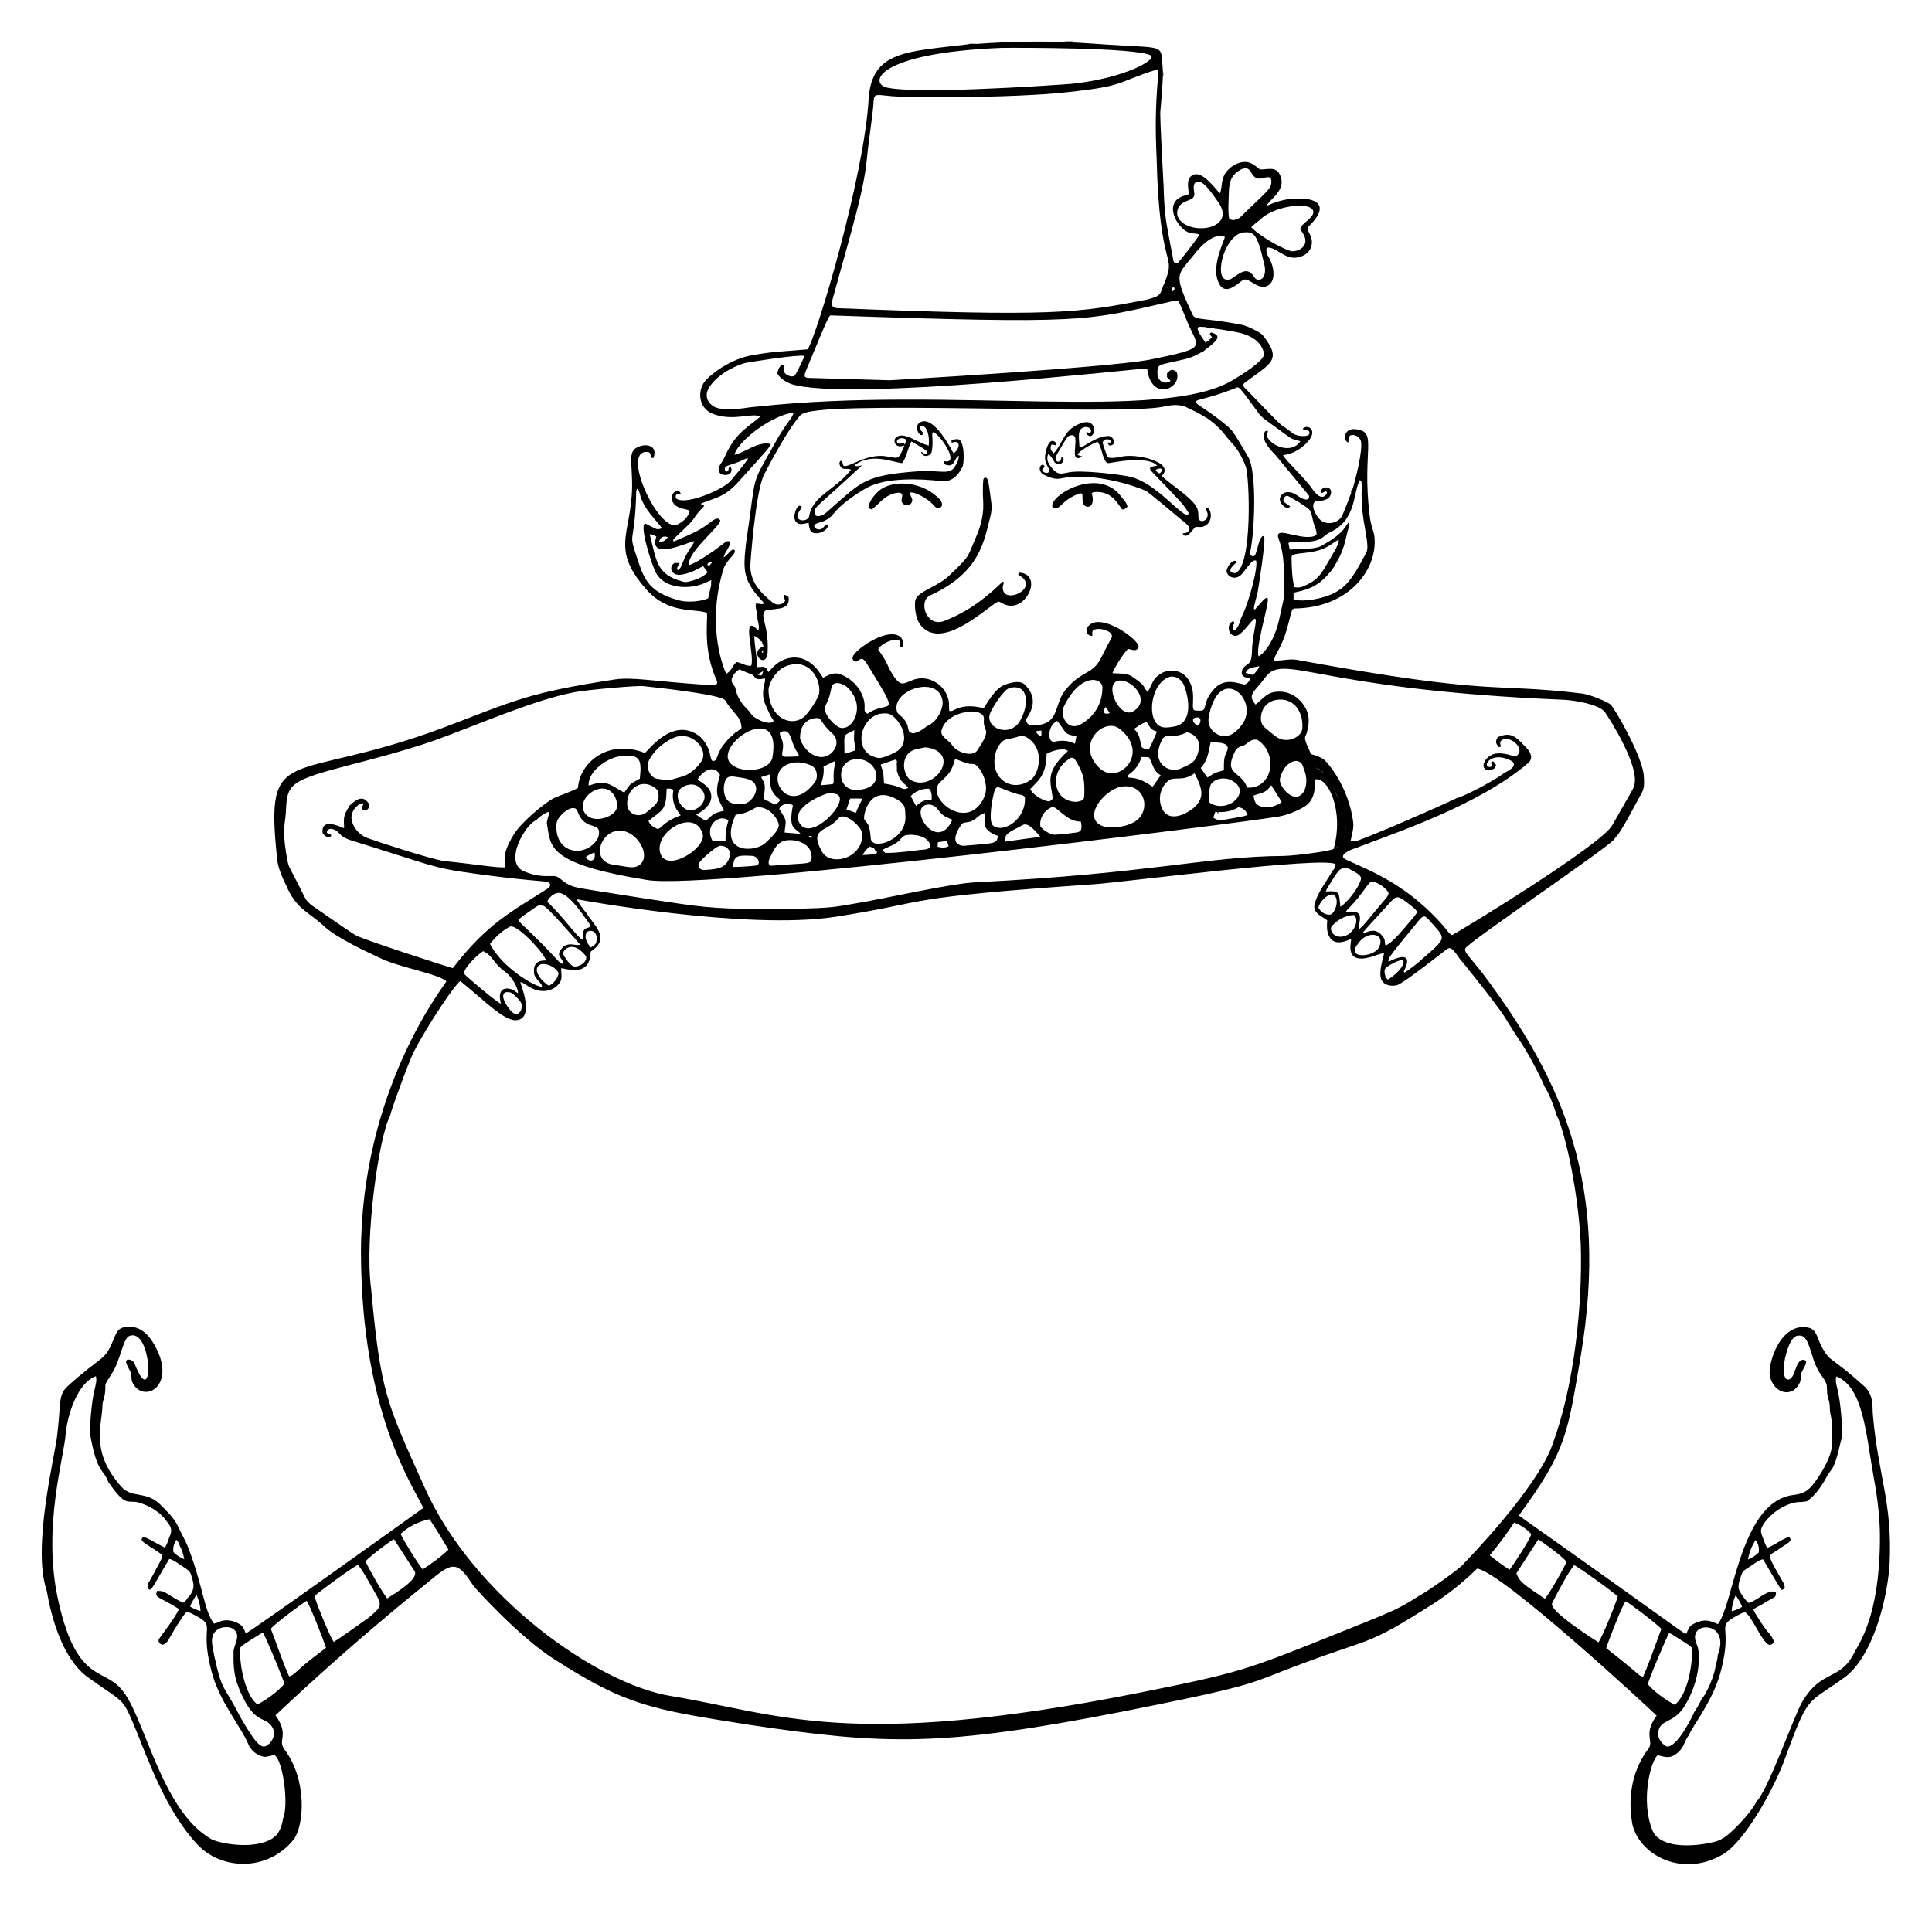 <?xml version="1.0" encoding="utf-8"?>

<!DOCTYPE svg PUBLIC "-//W3C//DTD SVG 1.1//EN" "http://www.w3.org/Graphics/SVG/1.1/DTD/svg11.dtd">
<svg version="1.1" id="Layer_1" xmlns="http://www.w3.org/2000/svg" xmlns:xlink="http://www.w3.org/1999/xlink" x="0px" y="0px"
	 viewBox="0 0 1695.487 1672.979" enable-background="new 0 0 1695.487 1672.979" xml:space="preserve">
<g>
	<path enable-background="new    " d="M1643.624,1242.109c-0.699-7.241,1.222-17.339-7.935-25.574
		c-29.146-26.129-29.134-20.77-35.662-32.027c-5.347-8.869-5.342-17.077-12.261-18.899c-25.169-6.222-36.707,31.708-34.569,42.158
		c3.252,15.6,20.001,20.142,26.54,5.397c0.975-2.888,0.109-6.14,1.501-8.924c1.784-3.391,5.602-9.478,2.694-10.268
		c-5.827-2.107-7.369,6.615-10.287,13.123c-3.121,6.323-10.195,6.788-7.679-11.608c1.171-7.693,5.073-21.41,10.96-22.895
		c8.282-1.789,9.793,6.056,14.383,20.13c3.586,12.233,9.366,16.045,11.39,21.716c0.862,2.429,0.545,5.051,0.734,7.589
		c0.114,2.874,1.046,5.619,1.79,8.384c0.933,3.385,0.289,6.969,1.099,10.387c2.116,9.047,1.396,18.392,1.307,27.595
		c0.011,10.355-10.709,27.835-17.412,35.738c-6.998,8.589-14.957,7.424-20.546,8.919c-42.862,10.417-48.707,95.934-61.999,112.574
		c-4.812-1.528-10.62-6.454-22.696,0.535c-2.708,1.794-3.854,5.018-5.013,7.901c-3.553-0.576,2.923,2.338-147.096-103.74
		c42.453-57.713,42.629-71.839,54.533-140.927c24.399-148.008-14.131-239.286-87.303-336.325
		c-12.976-16.1-15.444-17.705-14.042-20.693c2.376-5.244,124.156-87.692,130.119-95.204c5.512-6.67,6.186-7.005,23.283-38.759
		c2.845-5.235,3.87-6.575,3.091-17.536c-1.099-16.649-25.44-59.209-29.167-62.458c-2.057-1.864-16.647-8.505-25.19-9.677
		c-81.332-9.697-74.815,2.674-249.87-29.484c-6.765-1.321-13.497,1.061-20.286,0.601c0.549-4.209,3.248-7.603,4.99-11.348
		c8.004-15.661,9.057-31.274,11.588-34.021c0.576,0.461,0.981,0.346,1.213-0.349c47.427-0.453,71.239-32.993,70.568-59.206
		c0.075-8.963-2.938-9.749-4.531-23.15c-6.756-57.705,7.724-73.013-12.385-75.037c-10.131-1.204-11.323,9.905-6.24,11.703
		c0.379-2.121-0.365-5.122,1.955-6.334c3.693-1.188,8.105,1.349,9.099,5.089c1.936,7.618-4.953,35.231-7.631,42.922
		c-0.892-0.116-1.575,1.627-0.843,2.204c0.086-0.141,0.145-0.297,0.221-0.444c-3.26,9.125-7.378,18.982-7.957,20.318
		c-3.186,7.281-14.198,9.397-19.822,3.768c-1.514-1.364-9.197-11.229-4.114-15.902c1.494-0.247,10.536,0.031,13.024-4.441
		c4.548-9.331-8.051-9.896-7.887-3.863c0.384,1.794,2.093,0.327,3.044-0.114c0.909-0.776,2.414-0.128,2.121,1.155
		c-0.576,2.142-5.118,7.94-13.085-4.033c-6.114-9.043-23.206-24.45-25.399-29.3c9.497-0.942,17.976-6.609,23.619-14.127
		c5.823-8.763-2.27-12.643-5.771-9.53c-0.724,0.582-0.132,1.723,0.739,1.723c1.363,0.279,3.262-0.44,4.176,0.984
		c3.092,5.553-9.432,5.253-14.274,1.837c-15.467-12.78,1.926,5.843-42.48-40.363c-1.226-1.06-0.984-3.011,0.298-3.91
		c22.621-17.183,33.61-19.552,15.954-41.703c-2.184-2.832-13.217-8.012-17.857-9.151c-35.34-6.959-41.505-3.44-44.032-9.487
		c-16.167-34.921-13.669-33.502-0.383-49.898c3.673-4.4,16.818-22.642,28.978-17.914c-0.333,2.882-10.457,22.442-6.898,36.25
		c4.995,18.416,17.363,5.274,22.62,1.723c4.836-2.949,11.807,7.413,19.732,5.672c10.659-2.731,7.764-18.667,2.343-26.994
		c-1.397-2.073-1.624-4.649-1.174-7.049c6.692-1.934,15.458,9.677,25.385,8.654c11.309-1.203,16.12-9.239,13.748-17.753
		c-0.873-3.119-4.712-7.766-2.448-9.535c15.935-15.074,11.663-23.648-5.118-24.537c-17.583-0.97-27.818,5.147-31.539,6.244
		c2.182-5.599,18.873-14.08,11.163-28.078c-3.533-6.468-10.81-3.565-16.967-3.769c-2.495-1.595-4.559-3.821-7.224-5.155
		c-8.68-4.53-20.407,2.51-24.201,10.235c-3.03,5.856-1.719,12.687-3.953,15.893c-6.174-7.041-16.418-20.77-24.296-15.708
		c-5.187,3.145-3.334,10.674-2.788,16.413c-1.131,0.412-2.253,0.833-3.399,1.16c-20.126,5.394-7.139,28.522,3.318,32.519
		c2.987,1.316,6.453,0.289,9.35,1.96c-3.853,6.241-17.744,23.695-18.837,24.623c-1.615,1.321-3.825-0.232-4.024-2.05
		c-6.78-36.65-7.71-37.14-8.555-65.18c-0.055-1.008-3.464-61.287-2.85-65.852c0.858-9.592,2.395-27.113,2.206-35.175
		c-2.183-24.274,4.378-19.737-46.939-23.126c-17.44-0.917-54.806-5.236-116.314-0.739c-2.504-0.052-5.08-0.483-7.518,0.237
		c0.288,0.026,0.775,0.068,0.473,0.043c-54.334,6.623-85.062,5.514-87.923,47.924c-3.881,68.59-45.879,208.988-53.529,219.883
		c-26.095,2.272-30.614,1.748-51.882,5.799c-19.141,4.404-36.569,18.562-39.881,24.584c-4.926,8.815-3.192,22.667,10.316,26.848
		c17.404,5.775,31.997-1.76,40.108,1.681c-10.825,9.196-20.564,13.702-29.305,30.952c-1.771,3.423-3.101,7.101-5.369,10.245
		c-5.843,8.265,1.632,11.829,7.092,9.473c2.97-1.451,2.449-6.711,0.492-6.367c-1.633,0.521-0.322,2.944-1.752,3.754
		c-1.146,0.838-2.599-0.426-2.504-1.69c-0.416-3.872,5.645-3.207,15.916-8.162c1.411-0.658,2.817-1.643,4.469-1.34
		c-0.852,2.475-14.054,18.221-15.154,19.514c-6.513,7.655-37.851,21.105-47.043,16.167c-1.43-0.615-1.685-2.694-0.791-3.839
		c1.051-0.918,2.59-0.611,3.873-0.852c-0.27-2.608-3.664-3.153-5.402-1.619c-3.262,2.599-3.091,7.916-0.279,10.789
		c4.659,4.827,10.361,3.591,13.668,5.889c-1.425,5.586-6.121,9.653-11.14,12.058c-16.322,7.057-50.995-67.899-24.992-63.66
		c2.13,0.568,1.439,3.262,2.315,4.819c0.573,0.251,1.221,0.26,1.851,0.364c4.276-10.691-5.937-13.612-14.349-9.336
		c-7.172,3.739-4.856,11.901-4.512,24.897c2.699,49.672-21.747,60.99,12.844,99.938c19.179,21.668,42.088,16.372,53.07,20.395
		c0.683,9.393-3.606,31.9,8.408,59.158c3.073,6.061-6.784,4.166-7.939,4.138c-48.966-3.354-65.526-7.081-81.309-4.857
		c-76.563,11.829-85.969,17.838-150.301,42.257c-135.535,50.651-157.277,11.043-145.988,116.087
		c0.681,6.317,3.083,12.833,9.696,26.526c8.454,17.326,18.593,19.765,31.553,31.899c11.313,10.402,36.725,21.993,49.917,28.225
		c15.922,7.658,51.247,13.714,57.288,20.049c-3.269,5.538-75.284,96.746-74.98,239.35c0.625,140.21,46.047,203.734,54.67,222.885
		c-1.002,0.852-153.058,109.713-155.778,110.079c-0.833-2.121-1.652-4.289-3.082-6.088c-2.031-2.792-11.797-7.685-19.846-4.19
		c-1.591,0.705-3.214,1.349-4.919,1.742c-8.805-11.499-9.126-30.513-21.933-64.934c-2.651-7.385-6.85-14.06-10.06-21.195
		c-3.598-7.362-9.814-12.877-15.433-18.653c-12.836-12.247-24.486-4.844-33.868-15.353c-27.33-30.532-17.214-53.33-16.641-70.828
		c-0.052-3.92,1.865-7.494,2.225-11.357c1.459-9.87-2.588-3.74,6.358-17.744c7.004-10.697,9.523-30.194,14.903-32.41
		c20.569-8.31,22.129,68.652,4.834,24.552c-1.8-4.681-7.99-4.868-7.57-1.832c0.516,3.101,2.381,5.743,3.773,8.502
		c1.368,2.774,0.544,6.008,1.487,8.886c9.12,20.617,41.202,4.103,18.908-33.575c-6.271-10.31-14.264-16.57-26.156-14.151
		c-6.295,1.222-7.101,6.702-10.647,14.458c-6.764,15.108-9.065,10.644-38.101,36.718c-9.284,8.354-5.997,13.489-9.894,45.064
		c-2.012,16.889-21.938,97.257-9.128,134.422c0.69,2.117,7.832,57.381,37.58,77.489c32.886,23.336,28.651,16.052,41.949,47.967
		c9.143,22.765,25.697,68.781,52.327,97.292c20.986,23.071,61.863,24.802,84.926-3.735c9.468-12.824,11.996-52.579-8.091-79.25
		c-6.389-8.64,4.862-11.887-7.778-29.892c69.326-65.162,116.369-102.468,141.007-122.677c15.582-12.375,20.078-10.32,32.462,8.668
		c2.194,3.2,41.78,46.497,71.367,64.977c63.584,40.713,84.75,43.794,170.904,57.397c119.326,17.761,168.54,19.507,328.476-11.769
		c86.059-17.11,104.698-21.772,126.724-30.337c91.117-36.134,80.533-23.708,133.759-57.042
		c13.236-8.182,29.563-18.072,49.756-37.959c21.712,2.545,152.615,124.114,157.605,129.058
		c-12.324,16.765-1.828,22.235-7.404,29.324c-12.222,16.031-18.15,38.26-14.468,62.557c3.3,28.341,42.58,51.614,79.676,30.071
		c21.62-12.607,48.092-64.501,54.793-84.325c20.816-55.875,17.726-46.625,51.55-70.625c25.61-18.07,38.435-69.569,40.302-100.487
		C1660.781,1318.213,1648.463,1296.678,1643.624,1242.109z M1152.217,184.585c2.653,6.24-11.098,11.519-11.116,16.655
		c1.049,2.082,7.971,9.43,2.325,15.547c-2.471,2.661-6.23,3.882-9.795,3.792c-2.754-0.041-24.893-10.306-35.634-21.148
		c2.448-1.96,4.564-4.403,7.276-5.984C1116.488,181.107,1148.427,176.496,1152.217,184.585z M1078.435,168.607
		c0.312-6.555,0.774-13.994,9.449-19.169c11.56-6.497,8.471,7.407,17.308,7.376c3.3,0.229,10.335-4.057,10.51,1.875
		c0.588,7.152-4.388,9.446-26.544,31.317c-1.548,1.562-3.56,2.637-5.752,2.878l-0.142,0.322c-1.595,0.029-3.196-0.213-4.455-1.25
		C1077.369,188.407,1078.349,173.211,1078.435,168.607z M1090.275,204.08c9.186-0.459,12.538-2.273,19.495,29.111
		c1.959,9.694-3.285,13.916-6.865,12.096c-1.799-0.862-2.599-2.798-3.816-4.247c-6.894-8.336-15.635,3.565-20.428,4.379
		C1064.267,248.604,1073.107,208.118,1090.275,204.08z M1034.502,192.004c-2.679-4.105-1.538-10.16,2.362-13.099
		c2.58-1.913,5.757-2.694,8.564-4.19c5.183-2.78,1.081-7.195,2.381-12.389c0.431-1.676,2.036-3.054,3.816-2.931
		c4.031,0.289,8.023,4.466,16.645,16.825C1086.996,200.836,1045.026,207.613,1034.502,192.004z M1540.703,1351.804
		c2.344,3.091,3.432,7.262,2.679,11.054c-2.731,2.524-5.837,4.81-9.378,6.055C1535.017,1362.844,1537.361,1356.96,1540.703,1351.804
		z M1523.219,1400.278c2.15,3.229,4.242,6.538,5.624,10.193c-2.831,1.709-5.861,3.129-9.099,3.839
		C1519.858,1409.443,1521.241,1404.69,1523.219,1400.278z M1488.655,1432.669c5.323-8.845,28.284-4.519,18.837,20.101
		c-0.128,2.959-0.786,5.941-1.799,8.73c-0.527,8.05-7.952,25.374-12.385,29.915c-0.408,1.427-5.744,10.821-6.741,11.996
		c-0.477,1.552-15.224,32.4-24.556,29.494c-4.215-3.06-7.416-7.031-6.77-12.134c1.243-12.197,13.486-7.129,23.297-23.439
		c14.805-24.41,13.156-47.483,11.054-52.308C1488.13,1441.157,1486.241,1436.57,1488.655,1432.669z M1373.203,614.32
		c9.856,0.589,30.542,4.171,35.284,10.898c6.728,9.739,29.393,46.752,25.958,62.983c-0.846,4.592-1.006,3.27-19.571,36.268
		c-10.127,17.855-137.059,95.04-140.681,96.378c-3.016-1.624-4.597-4.744-6.807-7.191c-31.819-37.09-65.838-49.593-83.298-57.776
		c-1.766-0.885-3.783-1.458-5.193-2.893c-2.4-4.312,9.919-8.276,11.192-8.631c34.04-13.261,107.424-37.203,151.096-74.644
		c4.458-3.774,2.292-9.449-1.742-13.336c-7.03-7.31-11.803-13.62-21.299-10.647c-1.287,0.365-2.495,0.994-3.801,1.24
		c-1.738,3.761-2.426,4.856,1.046,8.844c0.549-0.128,1.127-0.227,1.718-0.294c-0.166-1.515-0.843-3.091-0.417-4.587
		c6.185-7.575,22.642,5.513,14.643,12.261c-2.686,2.035-7.725-2.449-17.346-1.861c-8.387,0.556-14.128,9.07-11.395,12.929
		c0.828,1.321,2.49,1.558,3.858,2.055c1.51-0.686,3.295-0.649,4.72-1.562c0.956-0.781,1.165-2.097,1.804-3.11
		c-2.761-4.504-2.619-3.397-4.815-2.13c0.507,1.018,1.756,1.922,1.453,3.181c-10.642,3.897-3.172-15.8,17.63-4.341
		c0.946,1.382,4.782,4.408-7.48,10.297c-2.586,2.692-28.871,18.123-42.082,22.255c-0.82,0.581-34.131,15.687-36.95,16.461
		c-1.568,1.154-39.413,17.108-49.174,20.49v0.36c-2.073,0.454-4.223,0.611-6.254-0.081c0.956-5.487,2.987-10.912,2.244-16.57
		c-4.027-30.518-21.895-52.134-26.189-55.186c-3.253-2.197-7.04-3.418-10.813-4.36c-6.64-14.7-5.929-13.799-3.868-18.151
		c0.334-2.476,4.512-12.621-0.99-22.383c-6.018-10.709-16.534-16.241-28.457-13.81c-6.344,1.501-10.406,6.992-15.32,10.813
		c-7.663-8.996-1.374-10.492,8.266-23.557C1126.671,572.095,1151.196,605.207,1373.203,614.32z M1218.713,844.169
		c-2.087-2.317,5.818-10.721,27.037-36.927c3.916-4.361,4.933-3.149,8.304,0.303c15.288,17.636,17.306,13.964-9.203,37.116
		c-3.797,3.361-8.01,6.202-12.152,9.113c-0.208-0.256-0.625-0.762-0.833-1.013C1239.143,838.922,1232.708,837.03,1218.713,844.169z
		 M447.545,868.038c-6.156-1.366-11.11,1.652-7.868,13.047c-4.438-1.68-31.563-24.889-32.211-26.123
		c-1.785-4.417,12.973-18.221,16.546-19.988c7.82,3.305,9.345,10.691,17.796,16.939c8.363,5.647,13.04,16.276,12.83,19.94
		C452.26,870.604,450.272,868.54,447.545,868.038z M457.25,886.814c-3.623,6.314-7.269,2.526-10.344-1.16
		c-3.151-4.25-7.83-11.486-3.688-14.605c2.49-0.345,5.298-0.251,7.253,1.553C456.269,878.304,459.446,880.505,457.25,886.814z
		 M430.014,828.603c4.715-6.046,10.448-11.414,17.237-15.055c5.491-3.422,28.71,21.157,32.065,29.503
		c-4.368,0.201-11.524-0.07-10.709,11.083c0.552,5.417,7.949,9.526,6.907,11.878C473.568,867.868,442.288,852.032,430.014,828.603z
		 M475.178,846.285c6.872-0.608,12.972,3.661,15.107,7.916c-0.987,5.122-4.102,8.592-8.583,11.173
		C473.667,860.197,466.141,849.375,475.178,846.285z M474.691,827.566c-18.491-18.359-17.791-16.761-19.831-19.822
		c1.94-2.886,10.068-7.552,14.733-11.159c5.157-3.207,3.733-1.662,7.163-1.524c3.707,0.685,31.633,33.212,32.401,34.214
		c-3.806,1.051-7.698-1.259-11.443,0.152c-1.188,0.506-2.694,0.601-3.499,1.723c-6.344,7.074-3.2,7.431,0.625,14.198
		C491.581,846.943,493.229,846.362,474.691,827.566z M494.044,837.11c0.494-4.295,9.048-11.753,19.912,1.846
		c2.29,3.21-2.961,9.587-9.947,9.44C500.061,847.898,494.304,838.289,494.044,837.11z M515.073,818.069
		c4.59-2.842,10.618,0.548,7.939,10.017c-1.136,1.581-2.817,2.604-4.441,3.617C515.038,828.143,512.194,822.442,515.073,818.069z
		 M513.009,815.854c-2.272,2.471-1.363,6.112-1.695,9.156c-5.145-2.605-16.892-20.202-31.075-33.423
		c1.434-3.517,4.45-6.311,8.043-7.527c9.001-2.76,21.606,16.54,30.204,28.481C517.469,814.774,514.472,814.088,513.009,815.854z
		 M486.01,768.99c-6.264-0.036-14.206,1.008-26.242-4.133c-18.466-8.062,1.84-41.972,10.903-44.885
		c1.884-2.366,8.043-7.166,11.613-7.47c-0.592,3.394-2.145,6.552-2.405,10.027c3.78,20.501-1.391,35.433,88.193,49.984
		c52.764,8.863,510.943-48.718,554.116-55.731c9.73-1.688,20.916-7.223,24.22-9.842c7.554-6.037,7.827-15.277,7.532-22.705
		c11.14-3.054,25.892,26.925,16.466,60.943c-2.202,1.688-30.977,5.836-43.895,6.168c-68.704,0.485-114.411,15.239-269.408,23.103
		c-23.011,0.948-81.026,14.584-108.1,18.913c-18.253,2.787-15.602,4.459-83.127,4.611c-43.599-0.436-51.076-1.876-96.104-8.682
		c-52.406-8.206-55.121-8.62-62.382-10.022C494.051,776.751,491.826,768.855,486.01,768.99z M635.544,711.513
		c-10.105,2.847-7.999,1.954-16.257,9.104c-2.864-1.761-5.695-3.584-8.422-5.544c1.01-0.647,16.145-7.347,12.92-19.107
		c-1.815-6.014-8.24-9.099-11.637-11.674c4.481-7.717,13.714-12.973,19.107-5.241c1.056,1.207,0.104,2.807-0.166,4.152
		C627.2,696.458,629.851,700.926,635.544,711.513z M668.981,564.55c0.327,0.862,0.663,1.728,0.985,2.613l0.256,0.204
		c-14.319,4.856,2.844,21.68,3.461,4.583c1.057-24.534-7.872-31.858-1.52-36.259c10.639-1.747,21.541-0.236,19.86-11.537
		c-1.203-1.013-2.49-2.026-4.142-2.031c-0.644,1.927,0.772,3.442,1.141,5.231c-2.097,3.82-7.684,4.261-10.893,1.624
		c-10.869-8.795-19.333-17.774-19.685-31.752c-0.08-1.928,4.57-66.049,12.082-80.58c6.861-13.311,21.904-41.305,32.249-52.545
		l0.365,0.029c10.833-13.671,280.424,0.93,317.8-7.13c10.681-2.345,13.026-1.32,18.056-0.525
		c15.926,7.601,26.124,11.966,38.276,28.05c3.074,4.146,9.548,8.231,15.907,24.826c3.345,8.338,6.297,86.94-8.825,93.675
		c-2.081,0.328-9.154-0.655-0.213-8.441c0.63-0.469,0.469-1.344,0.63-2.021c-3.516-1.474-6.789,3.829-8.119,7.22
		c-1.793,5.473,7.557,11.464,13.762,3.442c7.569-9.489,8.623-11.594,11.845-11.225c2.166,4.519-5.876,36.716-13.175,50.599
		c-0.644,2.972-3.224,10.568-6.244,10.657c-0.863-1.503-2.357-2.736,0.667-6.24c-0.388-0.577-0.767-1.155-1.131-1.714
		c-6.282,1.411-5.084,13.438,2.424,12.825c5.136-0.55,12.605-12.879,16.215-15.007c2.715-0.461-0.502,9.128-1.728,20.868
		c-1.257,8.068,0.521,15.931-4.408,19.131c-1.794,1.259-3.759,2.599-4.649,4.682c-2.699,7.674,5.776,7.182,7.115,7.338
		c-0.719,2.594-2.589,5.255-5.378,5.728c-5.701-0.968-17.31-6.273-26.435,3.887c-13.398,14.974-2.694,20.48-16.636,18.88
		c-4.801,0,1.285-13.528-4.706-24.674c-6.017-13.873-26.653-14.049-33.513,1.595c-1.023,2.353-2.055,4.734-3.674,6.746
		c-4.737-5.575-0.892-4.79-13.885-13.649c-5.07-3.172-11.277-2.145-16.925-2.76c3.115-7.41,10.542-18.128,13.663-21.233
		c2.647,0.086,7.322,3.145,9.336-1.539c1.941-5.456-33.391-31.883-44.364-18.175c-2.034,2.484-1.934,8.058,3.655,8.308
		c0.44-1.657-0.596-3.91,1.037-5.07c4.339-3.059,19.394,0.872,15.732,7.191c-3.375,5.889-6.292,12.034-9.449,18.042
		c-7.652,14.314-17.097,10.063-31.075,27.624c-10.546,13.383-4.128,31.813-30.261,30.493c-2.32,0.033-3.276-2.49-4.63-3.939
		c2.903-5.101,13.359-17.83-0.331-31.473c-3.871-3.92-10.74-2.351-16.939-0.369c-9.86,2.994-17.94,19.58-19.363,20.972
		c-7.688-2.031-16.143-2.751-23.638,0.412c-2.145,0.781-4.147,2.722-6.576,1.832c-0.303-3.366,0.175-6.808-0.753-10.103
		c-3.352-13.627-18.344-22.009-31.208-16.925c-7.607,2.895-9.825,5.535-15.31-1.326c-8.217-11.387-4.488-10.943-15.102-25.441
		c2.011-4.278,10.65-9.513,18.525-8.271c0.369,2.102,0.667,4.218,0.994,6.334c0.544,0.057,1.103,0.109,1.671,0.151
		c3.635-9.767-6.648-18.265-29.972-4.114c-7.683,4.913-19.569,14.145-10.368,16.607c3.623-2.114,4.779-4.879,8.763,0.904
		c32.004,52.286,19.673,31.398,1.169,44.771c-5.177-2.374-0.625-5.258-4.005-14.496c-2.915-8.56-9.468-16.016-19.363-19.936
		c-6.763-2.755-11.559,0.939-15.737,2.864c-2.078-3.063-3.967-6.292-6.519-8.995c-11.439-12.406-25.305-9.916-33.74-3.513
		c-2.921,2.097-5.236,4.876-7.641,7.513c-0.696-1.113-1.363-2.234-1.955-3.399c-2.097-2.036-5.16-0.937-7.736-0.961
		c-0.45-9.213-2.537-18.269-2.746-27.491c2.201,1.259,4.838,2.504,5.866,4.985c0.663-0.388,1.477,0.786,0.847,1.273
		C668.744,564.436,668.901,564.512,668.981,564.55z M669.488,572.825c-0.748,0.606-1.335-0.748-0.677-1.179
		C669.54,571.04,670.132,572.38,669.488,572.825z M1105.221,584.84c-0.904,2.628-2.836,4.654-4.602,6.722
		c-1.183,1.142,0.181,1.5-7.617-1.008C1096.092,585.405,1098.372,586.346,1105.221,584.84z M1123.604,682.227
		c4.196-15.071,18.4-19.094,20.357-7.792c7.357,15.753-2.752,35.022-17,18.799C1124.702,690.143,1122.155,686.175,1123.604,682.227z
		 M1124.849,704.042c-7.636,5.962-18.319,5.457-21.952,1.87c-2.278-2.243-2.599-6.355-2.774-7.589
		c7.684-2.763,10.857-2.079,15.462-9.123C1116.834,691.104,1123.341,701.543,1124.849,704.042z M1142.895,639.605
		c-0.932,8.225-14.843,13.814-23.472,6.67c-3.484-2.462-6.651-5.326-9.913-8.057c-5.647-4.597-3.778-21.152,10.079-23.775
		C1135.493,611.596,1144.078,625.172,1142.895,639.605z M1094.45,691.34c-5.276-15.256-21.472-10.302-10.439-32.107
		c1.122-2.211,3.281-3.707,5.672-4.275c5.44-1.279,6.769-6.696,13.724-5.577C1122.674,661.891,1116.424,692.972,1094.45,691.34z
		 M816.323,706.224c7.029,1.901,5.871,4.818,11.116,9.109c2.433,2.036,5.553,2.893,8.337,4.327
		C821.728,750.924,793.917,705.041,816.323,706.224z M832.504,742.824c-2.93,1.648-6.543,1.307-9.667,0.502
		c-0.038-1.368,0.142-2.727,0.289-4.072c2.523-0.322,5.047-0.639,7.575-0.933C831.5,739.733,832.173,741.224,832.504,742.824z
		 M645.585,715.215c10.447-1.032,15.825-5.653,18.359-6.524c5.515-0.816,14.802,2.775,19.14,13.62
		c2.186,5.351-5.946,12.357-11.163,17.455C663.456,748.231,629.609,750.709,645.585,715.215z M664.171,759.659
		c-1.435,0.448-15.755,1.569-20.627,1.292c-0.24-11.037,6.019-10.117,16.669-9.662C664.777,751.421,668.145,758.059,664.171,759.659
		z M749.973,652.548c0.341,2.026,0.932,4.199,0.308,6.221c-2.987,1.15-6.083,2.003-9.142,2.916
		c-0.234-19.769-1.647-14.97,8.597-20.788C749.604,644.775,749.116,648.714,749.973,652.548z M737.3,638.772
		c-4.209-1.164-14.816-11.545-13.246-17.985c0.587-2.377,1.998-4.431,2.807-6.723c1.42-3.484,2.06-7.205,2.907-10.846
		c1.198-5.856,10.201-3.737,14.444,0.748C760.548,620.155,748.014,641.872,737.3,638.772z M730.407,643.814
		c9.805,8.933-1.722,23.491-12.688,20.305c-9.773-2.305-15.027-12.771-15.575-15.897c-0.267-10.75,5.233-16.565,12.214-17.682
		C722.491,629.374,717.809,632.5,730.407,643.814z M731.591,685.162c-0.071,0.999,0.17,2.249-0.625,3.025
		c-3.555,0.592-7.172,0.762-10.756,1.108c1.851-5.25,3.224-10.804,2.49-16.409c3.177-1.567,6.348-3.143,9.558-4.644
		c0.578,0.677,0.909,1.539,0.573,2.429C731.534,675.386,731.406,680.305,731.591,685.162z M683.88,710.187
		c1.695-4.578,8.133-5.899,11.954-3.243c-4.207,21.919,2.014,19.201,6.675,24.944c-4.673-0.166-9.312-0.805-13.97-1.075
		C689.561,719.003,691.35,722.021,683.88,710.187z M696.856,669.393c5.089-0.639,10.283,0.44,14.941,2.519
		c5.909,2.581,6.02,11.132,3.565,14.396C690.198,720.573,666.102,673.822,696.856,669.393z M686.469,649.911
		c-1.089-3.423-3.772-6.794-0.535-7.622c8.772-2.956,7.341,8.419,13.578,17.748c0.649,1.122,1.837,2.23,1.363,3.659
		c-0.668,0.455-1.553,0.27-2.301,0.374c-7.324,0.044-11.64,1.127-12.096-1.406C686.114,660.195,688.321,655.495,686.469,649.911z
		 M718.884,608.421c-0.575,4.581-8.787,16.052-11.352,18.979c-11.1,12.394-33.046,3.983-33.078-22.246
		c0.125-3.292,5.582-20.444,21.924-22C711.139,581.06,720.446,596.416,718.884,608.421z M682.507,700.212
		c0.739,0.696,1.809,1.297,1.965,2.405c-0.677,1.103-1.757,1.87-2.746,2.675c-2.003,1.345-0.082,1.663-11.618-4.062
		c1.762-12.697,1.597-12.41-2.197-19.093c2.462-0.89,4.985-1.61,7.522-2.263C676.19,685.189,674.415,693.862,682.507,700.212z
		 M675.581,753.126c3.488-7.226,6.276-13.744,13.648-15.268c7.974-1.72,25.386,2.061,22.757,17.147
		c-1.224,3.835-6.209,2.503-34.332,4.905C673.415,760.352,674.319,755.581,675.581,753.126z M711.698,735.875
		c-0.791-0.53-1.458-1.203-1.95-1.998c1.051-0.213,2.078,0.005,3.016,0.53C712.403,734.885,712.043,735.373,711.698,735.875z
		 M701.211,721.757c-6.71-13.892,22.694-24.785,24.476-25.091c2.717-0.667,5.6-0.398,8.261,0.412
		C748.049,701.422,710.636,741.427,701.211,721.757z M733.361,720.915c1.387-1.293,2.419-3.054,4.209-3.844
		c5.562-2.63,19.015,8.689,19.126,15.386c0.448,21.176-27.848,28.546-35.369,15.102C710.07,727.659,724.44,729.779,733.361,720.915z
		 M751.114,713.539c-2.746-1.004-5.463-2.064-8.242-2.945c0.97-3.238,2.088-6.424,3.186-9.615c3.607-0.118,7.224-0.109,10.837,0.085
		C754.835,705.164,752.629,709.188,751.114,713.539z M751.091,693.366c-16.79,0.088-17.402-24.675-1.221-26.857
		C770.277,663.967,779.825,693.18,751.091,693.366z M863.47,635.34c0.671,6.898,6.534,4.833-5.814,23.339
		c-3.926,5.987-17.142,2.229-21.654-4c-3.37-5.57-11.679-7.875-9.535-14.349c3.914-12.272,20.827-17.377,32.226-14.988
		C865.613,628.384,862.757,631.166,863.47,635.34z M798.981,684.603c-3.866-2.295-8.494-12.835-3.347-21.204
		c3.319-5.474,8.542-5.659,14.799-7.087c2.632-0.63,5.335,0.232,7.882,0.923C841.698,665.104,818.01,695.542,798.981,684.603z
		 M817.582,701.992c-7.267,0.153-8.363,1.333-13.729,5.44c-1.534-2.864-3.058-5.728-4.583-8.592
		c3.811-4.299,9.587-6.368,15.225-6.585C815.879,692.128,818.167,695.088,817.582,701.992z M787.113,676.768
		c3.025,10.648,6.4,10.076,10.055,14.856c-6.649,2.801-2.696-1.016-21.323-3.816c-1.202-14.976,0.2-5.886-2.945-16.66
		c4.531-1.444,8.933-3.3,13.54-4.516c0.336,1.084,1.217,2.315,0.483,3.442C787.103,672.299,787.127,674.534,787.113,676.768z
		 M815.475,636.372c-5.646,3.012-6.047,5.312-13.724,7.376c-4.193-0.654-4.172-1.622-4.876-4.89
		c-1.361-7.971-8.188-11.263-9.397-13.327c-7.223-19.481,36.581-34.157,39.71-10.003
		C827.953,621.071,823.457,632.16,815.475,636.372z M788.448,658.575c-3.351,2.633-14.353,7.348-17.483,6.813
		c-23.355-3.837-16.678-34.789,1.112-38.806c3.537-0.374,7.622-0.99,10.657,1.354C792.698,635.358,797.963,651.032,788.448,658.575z
		 M757.117,750.569c1.165-3.016,3.749-5.099,5.823-7.471c1.468,0.634,3.456,0.753,4.464,2.102c0.434,1.738,1.163,1.648,2.163,1.676
		C769.421,749.185,771.486,749.976,757.117,750.569z M764.171,736.078c-1.109-14.168-3.043-12.458-5.662-16.697
		c-1.41-2.331,3.662-31.436,28.272-17.872c8.314,4.614,7.497,8.316,7.821,15.358C795.426,737.502,765.263,747.013,764.171,736.078z
		 M787.866,738.971c2.576-1.799,3.996-5.264,7.338-5.861c6.664-1.142,19,0.512,21.043,8.55c1.055,3.88-4.466,4.205-8.905,4.441
		c-1.002,0.168-22.992,3.113-30.488,2.556c-0.928-0.748-1.747-1.619-2.504-2.514C778.691,743.435,783.912,742.337,787.866,738.971z
		 M824.972,686.615c8.507-7.628,10.299-10.027,13.185-20.38c4.048,1.207,7.84,3.172,11.973,4.104
		c1.733,0.431,3.551,0.151,5.298,0.473c7.226,4.818,12.354,19.317,8.673,28.055C850.206,732.281,810.966,699.962,824.972,686.615z
		 M845.168,722.434c2.651-0.701,5.548-0.568,8.02-1.955c3.962-1.662,6.42-5.78,10.742-6.732c0.869,8.437-3.501,14.345,11.921,20.106
		c-0.317,1.15-0.616,2.31-0.904,3.475c-2.413,3.214-4.102,2.986-28.239,5.051c-2.774,0.369-5.728-0.63-7.48-2.855
		C836.372,735.665,841.295,725.744,845.168,722.434z M934.426,657.912c0.942,0.412,1.889,0.838,2.845,1.274
		c-20.814,18.887-15.129,26.893-13.417,41.514c-0.365,1.34-1.728,1.993-2.779,2.717c-3.769,0.337-14.039-4.768-16.958-10.723
		c5.542-6.581,14.153-10.81,14.354-31.023C923.526,659.155,928.482,657.511,934.426,657.912z M927.623,632.807
		c2.879,2.85,4.744,6.505,7.196,9.696c2.419,2.878,6.472,2.902,9.823,3.901c-0.383,2.154-0.824,4.294-1.302,6.429
		c-5.027-2.442-10.378-3.356-17.573-1.87C918.957,652.908,918.827,637.17,927.623,632.807z M913.889,646.446
		c-2.083-0.828-3.91-2.272-4.928-4.289c1.562-0.762,3.309-0.781,5.018-0.739C913.998,643.09,913.984,644.77,913.889,646.446z
		 M905.458,683.761c-11.133,9.361-27.571,6.405-32.145-9.184c-1.382-4.84-1.191-17.121,6.585-23.941
		c2.539-2.21,5.133-1.349,13.89-4.09c2.415-0.824,5.141-0.535,7.333,0.786C917.44,657.188,911.668,678.546,905.458,683.761z
		 M895.161,632.75c-8.878,15.364-31.39,6.348-26.204-6.789c1.17-3.204,11.362-20.596,17.213-22.099
		C902.588,599.952,903.588,618.129,895.161,632.75z M871.755,724.962c-4.997-3.65-0.759-24.986,1.051-30.942
		c2.774-5.896,2.259-2.229,21.299,3.409c1.818,0.128,3.839,0.44,5.009,2.021l0.279,0.076
		C901.032,718.33,881.23,731.833,871.755,724.962z M896.931,724.508c4.378-2.649,8.746,1.417,16.091,10.084
		c-1.205,0.059-29.72,4.014-30.706,4.166C880.978,731.226,886.424,730.503,896.931,724.508z M913.004,725.313
		c-1.013-7.04,3.555-14.269,10.126-16.792c4.355-1.487,12.428,12.98,25.418,12.673c0.672,2.571,0.814,5.297-0.099,7.83
		c-1.9,1.703-2.128,1.919-21.739,3.669C920.929,733.223,913.765,727.038,913.004,725.313z M944.675,703.862
		c-21.388,0-24.37-27.885-5.269-38.271l-0.085-0.421c3.54,0.254,2.787-0.74,6.353,5.283c5.475,9.945,6.155,14.736,5.899,26.052
		C951.415,700.757,952.09,702.823,944.675,703.862z M948.108,635.984c-11.713,6.128-18.19-8.166-14.449-15.855
		c14.479-29.892,33.822-25.657,33.807-16.447C967.261,617.819,960.638,628.902,948.108,635.984z M982.251,639.544
		c28.093,21.612-0.915,50.413-17.232,34.777C943.292,653.79,968.361,629.43,982.251,639.544z M970.41,620.626
		c1.25,1.742,2.377,3.574,3.461,5.435c-1.704,0.407-4.161,1.046-5.25-0.795C968.237,623.49,969.483,621.989,970.41,620.626z
		 M1052.032,657.912c-2.311,11.693-6.961,12.506-15.613,16.593c-9.721,4.84-28.092-4.046-16.101-26.104
		c3.336-4.229,7.841-0.974,16.2-3.541c1.846-0.469,3.499-1.468,5.288-2.102C1043.143,642.956,1054.396,646.192,1052.032,657.912z
		 M1049.509,629.91c6.822-1.578,3.491,8.778,0.336,6.467C1045.602,633.004,1046.4,630.186,1049.509,629.91z M1030.842,637.688
		c-7.328,1.298-12.939,2.105-16.792-3.887c-6.832-9.849-2.259-35.415,12.763-39.781c5.207-0.942,10.448,2.788,12.271,7.584
		C1044.613,616.067,1045.54,634.959,1030.842,637.688z M1015.371,642.185c-0.415,1.002-6.049,14.164-7.021,15.239
		c-1.094,0.298-2.23,0.085-3.319-0.005c-0.97-0.431-2.054-0.663-2.878-1.326c-0.436-0.899-0.559-1.908-0.611-2.883
		c-1.938-4.832-0.663-7.487-6.282-13.393c5.679-3.78,6.566-4.752,11.007-6.008C1010.047,639.535,1009.842,640.529,1015.371,642.185z
		 M994.365,624.48c-11.644,6.779-25.295-22.693-13.923-26.63C991.313,593.967,1011.609,614.508,994.365,624.48z M983.254,690.677
		c21.988-4.279,27.652,21.619,12.413,30.739c-10.66,6.304-24.447,4.815-25.901,4.408
		C947.747,719.868,968.375,693.722,983.254,690.677z M989.754,682.511c-0.1-1.34,0.436-2.566,1.629-3.233
		c5.084-3.522,8.588-8.919,10.458-14.756c5.029,0.1,4.132-0.096,6.666,0.398c4.602,9.44,3.622,11.354,10.084,15.67
		c-0.704,1.005-4.816,6.934-7.045,10.027C1001.16,683.576,996.699,682.87,989.754,682.511z M1025.545,685.124
		c5.228-3.995,12.274,1.413,22.781-6.348c7.794,15.001,7.187,20.43,2.637,26.928c-5.346,6.881-24.766,18.551-31.227,3.858
		C1016.436,702.375,1017.253,691.792,1025.545,685.124z M1053.741,674.151c6.329-7.1,6.404-12.748,8.649-22.416
		c20.244-0.844,14.619,6.969,13.578,9.34c-2.225,4.691-1.903,10.003-1.865,15.059c-8.311,2.285-7.344,1.888-14.439,6.344
		C1057.567,679.789,1055.749,676.901,1053.741,674.151z M1061.335,626.605c9.879-44.294,44.667-11.939,28.552,9.591
		c-6.643,8.668-14.138,13.342-23.443,7.234C1057.857,637.131,1061.009,628.123,1061.335,626.605z M1063.262,687.714
		c3.579-4.237,9.715-5.184,14.87-3.778c21.745,7.947,3.15,28.828-13.474,22.364c-1.169-0.487-2.443-0.961-3.224-1.993
		C1061.223,703.307,1060.214,691.113,1063.262,687.714z M1066.524,712.706c14.372,1.057,18.232-3.632,20.622-4.114
		c5.721,1.302,6.587,4.374,7.707,6.794c-3.825,1.591-8.01,1.875-12.02,2.732c-10.142,1.56-12.787,3.277-18.042-0.36
		C1065.302,716.048,1065.903,714.372,1066.524,712.706z M669.791,589.096c-1.359,4.862-1.206,4.076-4.971,3.143
		C666.382,591.047,668.072,590.043,669.791,589.096z M671.182,595.478c0.63,1.591-0.09,3.224-0.36,4.81
		c-1.325,5.657-1.951,11.892,0.53,17.332c2.13,4.602,3.792,9.468,6.723,13.658c3.328,3.825-5.912,5.258-16.158-1.832
		c-2.556-1.733-3.768-4.72-6.036-6.746c-5.132-4.976-9.198-11.296-10.477-18.411c-0.576-3.983-6.201-4.631-1.458-12.096
		c1.203-1.927,3.006-3.352,4.895-4.564c3.579,1.468,7.177,2.883,10.742,4.393C663.575,593.515,661.095,597.803,671.182,595.478z
		 M677.943,664.441c-1.733,11.796-23.823,14.455-33.963,8.053C619.582,657.838,686.98,610.85,677.943,664.441z M647.587,682.203
		c8.174,1.201,16.194,2.262,16.063,10.96c-0.682,4.455-3.427,8.503-7.153,10.983c-3.437,2.244-7.755,1.908-11.641,1.482
		c-10.325-1.284-10.842-13.675-8.446-20.149C638.44,679.963,643.854,681.803,647.587,682.203z M597.372,715.726
		c-18.595,6.694-17.454,14.921-22.397,10.756c-4.343-1.543-5.356-4.828-5.899-5.828c12.186-10.084,15.519-8.361,15.968-28.301
		c2.036-0.374,4.109-0.057,5.918,0.961C588.564,706.396,595.37,712.369,597.372,715.726z M604.999,688.765
		c2.798-0.478,5.747,0.17,8.062,1.827c11.702,8.45,1.446,20.613-6.841,20.736C596.435,711.861,586.761,691.885,604.999,688.765z
		 M616.635,732.097c3.497,12.161-30.956,34.112-36.974,17.455C572.882,730.687,609.799,708.334,616.635,732.097z M631.396,742.559
		c3.967-0.814,10.171,2.256,9.052,8.569c-2.3,12.062-13.355,11.879-21.422,12.484c-3.495,0.182-5.293-0.136-6.093-4.966
		C613.721,755.52,628.022,743.208,631.396,742.559z M636.756,737.995c-3.849,0.085-7.693,0.005-11.537,0.052
		c-7.163-12.805,5.335-24.112,14.023-17.938C637.428,725.895,636.509,731.922,636.756,737.995z M616.867,665.544
		c-1.07,3.962-9.305,13.518-17.578,15.926c-17.515,4.787-9.303,3.941-22.634,2.093c-5.417-0.635-11.335-9.638-6.135-18.009
		c7.744-12.536,19.568-17.861,23.576-18.946C607.35,643.104,619.641,656.099,616.867,665.544z M577.65,695.222
		c1.531,9.081-2.642,11.542-10.018,17.625c-6.491,5.555-16.34,2.117-17.147-5.951c-0.776-9.566,4.604-16.303,11.4-18.283
		C569.618,686.611,577.079,692.197,577.65,695.222z M559.328,760.364c-4.375,2.26-11.585-0.085-20.513-1.255
		c-23.63-2.605-9.852-37.34,12.001-28.481C563.195,736.067,571.372,754.693,559.328,760.364z M561.52,683.467
		c-9.902,5.615-8.07,4.312-13.677,12.228c-3.659-1.756-6.988-4.105-10.562-6.003c-9.642-5.043-15.208-1.331-20.684-0.151
		c-0.921-12.123,16.588-25.122,29.077-25.849C561.065,662.239,563.517,665.697,561.52,683.467z M525.455,692.552
		c11.761-2.766,17.425,9.702,15.741,16.977c-1.61,7.085-19.593,14.166-27.098,5.241
		C507.133,707.221,514.575,695.172,525.455,692.552z M525.105,734.866c-8.177,16.981-34.298,16.577-36.704-5.662
		c-0.341-3.356-0.507-7.007,1.302-10.008c4.169-7.051,14.767-13.919,17.076-7.073C513.698,731.526,528.921,719.2,525.105,734.866z
		 M514.24,752.118c2.4-1.468,4.782-3.106,7.594-3.674C523.392,758.272,514.886,755.989,514.24,752.118z M1153.275,673.847
		c3.689,0.142,6.498,2.265,8.776,5.189C1159.252,675.957,1156.29,674.02,1153.275,673.847z M1168.957,689.305
		c2.989,5.288,5.049,10.436,6.822,15.988C1173.891,699.821,1171.573,694.229,1168.957,689.305z M1174.896,742.059
		c-0.847,1-1.783,1.996-3.742,2.817C1172.433,744.292,1173.708,743.304,1174.896,742.059z M1182.989,762.206
		c9.117,4.599,12.249,6.821,11.263,9.999c-3.019,9.795-14.197,21.862-17.971,23.78c-1.467-12.35,0.343-14.348-12.744-13.421
		c1.174-3.626,3.674-6.59,5.567-9.842C1171.325,769.518,1176.475,758.693,1182.989,762.206z M1189.489,800.648
		c-2.798-0.44-5.596,0.275-8.394,0.246c0.251-1.841,1.903-2.864,3.068-4.128c11.836-12.064,16.196-21.947,19.614-23.046
		c2.1-0.395,10.91,3.841,14.335,9.194c1.725,2.469-1.905,5.618-5.998,10.576c-12.714,15.119-14.18,17.488-18.942,21.9
		C1190.844,812.661,1197.295,801.903,1189.489,800.648z M1170.571,785.323c5.53,4.447,0.878,17.12-3.451,17.55
		c-4.047,0.384-8.262-2.35-10.117-6.15C1158.002,791.962,1164.54,784.166,1170.571,785.323z M1168.929,812.758
		c4.947-5.35,11.835-9.284,19.235-9.558c6.128,4.747-1.737,21.013-14.108,18.908
		C1169.416,821.201,1166.425,815.501,1168.929,812.758z M1190.952,829.365l0.255-0.081c7.921-13.293,25.385-10.516,18.885,2.433
		c-2.858,5.53-14.469,8.602-19.633,5.563C1187.596,833.706,1189.159,832.624,1190.952,829.365z M1195.473,819.201
		c0.432-0.88,25.351-27.958,26.014-28.675c4.951-5.362,7.215-3.324,19.86,7.002c3.417,2.938,1.846,4.279-0.275,6.921
		c-9.577,11.205-18.299,22.727-25.219,25.555c-0.847-2.206-0.109-4.786-1.525-6.803
		C1206.897,811.973,1198.706,819.61,1195.473,819.201z M1220.091,846.896c3.304-1.932,6.813-3.598,10.6-4.322
		c0.218,0.355,0.649,1.065,0.862,1.416l0.256-0.204c0.081,5.834-8.875,13.248-13.985,16.177c-0.762-0.914-1.448-1.884-2.031-2.902
		C1214.008,850.346,1215.398,849.677,1220.091,846.896z M1180.407,722.649c0.422,2.025,0.672,3.976,0.602,5.968
		C1181.024,727.079,1180.816,725.043,1180.407,722.649z M1180.962,729.666c-0.213,2.196-0.874,4.468-2.247,6.972
		C1179.937,734.291,1180.769,731.814,1180.962,729.666z M1133.465,489.603c-0.88-5.776,16.218-1.923,30.318-9.09
		c3.948-1.903,7.191-4.985,11.229-6.746c-0.53,3.655-2.055,7.073-3.986,10.193c-11.037,18.574-12.297,24.041-25.787,30.057
		c-2.897,1.482-6.244,2.173-9.445,1.349C1133.862,506.94,1133.521,498.219,1133.465,489.603z M1167.144,467.3
		c23.922-11.084,20.124-35.893,26.317-45.903c3.123,2.008,0.453,6.196,1.908,23.287c0.844,16.671,6.928,34.213,3.716,40.34
		c-13.141,24.753-19.163,34.709-40.917,40.042c-7.489,1.799-15.329,2.722-22.98,1.43c-0.005-1.993-0.01-3.991,0.019-5.979
		c3.364-1.779,16.48-1.536,28.623-14.397c1.42-1.42,2.552-3.106,4.043-4.45c0.549-1.146,1.283-2.187,2.197-3.073
		c1.733-3.352,7.521-10.905,10.685-24.39c2.587-11.849,4.132-13.49,3.12-15.812c-3.355,2.39-2.459,8.849-24.258,20.755
		c-3.981,2.123-7.925,2.509-27.808,3.229c-0.384-1.861-0.753-3.716-1.113-5.577c0.838-0.663,1.728-1.467,2.897-1.326
		C1161.839,477.212,1159.797,470.554,1167.144,467.3z M1103.834,361.743c4.203,5.933,7.002,6.756,22.478,18.245
		c7.455,5.273,6.438,5.353,14.879,7.281c-6.467,10.478-23.134,6.105-28.869-3.219c-1.207-1.818,0.18-3.835,0.459-5.709
		c-0.961-0.085-2.126-0.369-2.727,0.611c-3.305,5.801,1.75,12.874,9.208,20.409c0.001,0.001,29.37,35.534,29.371,35.535
		c0.923,1.671-0.814,3.939-2.67,3.56c-3.413-0.303-6.088-2.632-8.853-4.403c-3.938-2.623-11.303-3.752-13.715,2.722
		c-1.38,4.345,3.965,9.265,6.793,9.137c0.838-0.019,1.363-0.776,2.003-1.231c-1.307-1.809-3.574-2.391-5.099-3.925
		c-2.306-2.145,0.791-6.803,3.683-5.137c1.957,0.935,16.771,9.51,18.586,12.219c1.898,2.793,2.192,6.263,2.968,9.473
		c0.772,3.873,3.115,7.376,3.091,11.409c-0.573,1.785-2.77,2.145-4.369,2.457c-13.691,1.872-33.37-10.002-28.917,1.965
		c3.787,10.065,4.649,20.954,4.587,31.629c-0.188,26.707,1.134,13.973-3.844,37.594c-3.956,19.348-12.869,30.749-18.307,33.797
		c-3.093-7.058,8.666-44.146,8.091-50.433c-1.033-3.247-5.365,2.596-11.296,9.274c-0.246-0.132-0.738-0.398-0.985-0.53
		c0.478-5.416,2.651-10.5,3.536-15.85c0.377-2.247,7.299-45.552,5.392-47.858c-3.84-2.127-5.973,13.166-7.84,16.484
		c-1.207,2.329-4.995,0.44-4.474-1.874c4.101-18.217,6.247-71.153-1.657-84.325c-15.068-25.815-13.724-23.29-23.571-31.373
		c-32.457-25.413-31.185-11.375,12.659-29.12C1087.167,339.703,1085.78,336.752,1103.834,361.743z M1030.018,251.578
		c0.655,2.116,1.649,1.708-0.975,4.332C1028.392,253.437,1027.847,253.689,1030.018,251.578z M878.193,42.087
		c16.217-0.238,119.799-0.305,131.634,6.581c6.052,3.321-22.234,20.028-69.592,24.973c-27.589,2.023-135.661,9.119-162.179,3.205
		C762.369,72.639,769.848,46.59,878.193,42.087z M730.743,262.377c18.09-65.719,27.017-94.116,29.863-121.668
		c2.176-21.571,5.832-43.287,6.064-52.09c0.401-6.517,2.992-5.392,12.64-4.502c13.791,2.023,110.067,2.009,155.934-3.02
		c54.321-5.748,42.912-8.495,80.642-20.21c1.25,3.054,0.407,6.358,0.17,9.516c-2.021,22.27-2.206,44.681-1.065,67.003
		c2.35,104.14,18.044,82.851,6.841,111.225c-4.325,9.186-1.111,10.664-15.003,14.297c-61.083,11.97-83.015,15.16-271.874,7.608
		C729.803,270.053,729.391,268.219,730.743,262.377z M707.934,323.855c20.111-48.764,19.712-46.692,21.176-46.967
		c224.127,7.77,223.45,4.894,298.026-12.086c2.244-0.525,4.545-0.776,6.855-0.876c3.125,6.131,5.411,12.631,8.129,18.941
		c9.729,23.243,18.948,22.203-33.92,33.044c-40.527,7.191-226.19,17.85-227.273,17.9c-0.866,0.024-69.112-2.013-71.552-2.083
		C704.322,331.368,706.247,328.452,707.934,323.855z M665.445,356.866c-15.43,1.144-10.632,2.514-31.766,1.932
		c-9.597-0.225-16.512-8.759-12.172-17.214c5.79-10.865,20.499-19.597,32.472-22.937c1.813-0.519,46.076-7.604,52.118-6.226
		c-1.243,2.976-6.203,13.906-8.753,17.375c-2.4,1.368-5.212,0.27-7.281-1.188c-3.621-2.619-1.859-4.395-1.458-8.526
		c-5.528-0.242-6.219,6.877-6.448,7.878c2.831,4.587,7.688,7.47,12.631,9.303c50.81,15.366,304.08-13.887,311.939-13.824
		c3.348,29.736,30.926,17.731,25.967,3.143c-4.724-4.039-6.438-0.618-8.541,1.089c0.29,4.256-1.201,2.517,3.224,6.651
		c-2.552,2.069-8.42,3.235-11.514-3.915c-0.393-11.763-1.333-9.082,23.922-15.102c8.853-2.092,13.033-5.614,16.248-6.841
		c5.903-5.308,20.133-13.115,6.893-16.612c-0.426,0.293-0.824,0.606-1.203,0.937c0.099,0.426,0.213,0.852,0.336,1.283
		c0.526,0.611,1.06,1.222,1.6,1.846c-1.605,1.941-3.579,3.518-5.729,4.81c-9.236-13.137-8.614-14.474-1.799-13.696
		c1.032-0.104,2.135,0.019,3.082,0.507c2.348,0.151,4.753,0.298,7.016,1.013c3.116,0.08,18.153,2.905,19.154,3.087
		c11.212,2.058,21.853,7.851,23.884,18.686c1.121,6.303-21.869,20.019-27.117,23.197
		C1020.701,371.082,832.758,338.587,665.445,356.866z M1028.073,328.698c0.762-0.256,1.023,0.005,0.786,0.776
		C1028.073,329.721,1027.807,329.46,1028.073,328.698z M586.294,471.433c-3.192,3.541-3.426,3.949-8.091,4.422
		C579.507,473.015,579.966,469.802,586.294,471.433z M590.787,495.033c-3.83,3.551-1.165,10.722,7.186,9.416
		c9.695-1.577,14.021-5.117,19.098-7.532c1.354,1.803,2.665,3.64,3.967,5.491c-4.938,4.995-11.859,7.234-18.591,8.526
		c-2.689,0.156-5.184-1.151-7.75-1.757c-18.746-6.65-18.787-18.053-24.537-40.198c2.168-0.076,4.086,0.994,5.87,2.088
		c-7.698,22.138,28.951,4.379,33.196,3.934c-0.772,2.883-2.869,5.08-4.36,7.594c-7.029,11.307-6.238,15.891-9.781,17.9
		c-0.369-0.36-0.729-0.72-1.084-1.07c0.464-1.851,1.458-3.484,2.476-5.07C594.593,494.195,592.368,493.689,590.787,495.033z
		 M621.478,525.199c-1.146,0.478-2.268,1.103-3.517,1.231c-0.497-0.066-0.928,0.062-1.297,0.374
		c-2.104,0.653-12.555,2.43-20.84,0.204c-25.16-6.923-30.013-17.369-35.52-33.556c-10.231-30.496-3.254-9.78-1.922-62.51
		c0-0.776,0.563-1.363,0.942-1.979c1.103,1.292,1.827,2.85,2.163,4.516c3.186,13.545,14.835,23.376,19.543,30.242
		c-4.752,1.352-3.32,1.627-13.502-3.569c-8.174-5.205,3.67,34.788,8.256,42.873c6.955,12.937,26.49,14.52,39.606,9.937
		c2.703-0.852,5.198-2.239,7.863-3.186l-0.08-0.355c0.27-0.005,0.809-0.01,1.075-0.014
		C623.294,517.66,625.788,506.142,621.478,525.199z M622.369,496.737c-0.459-0.194-0.9-0.397-1.326-0.615
		c-0.043-0.308-0.123-0.928-0.166-1.236c1.169-1.165,2.647-1.989,4.351-1.851C624.47,494.408,623.472,495.625,622.369,496.737z
		 M635.042,499.024c3.09-8.285,10.673-12.053,9.757-15.774c-1.908-3.156-5.561,3.346-9.719,6.159
		c0.705-5.118,5.899-8.673,5.477-14.06c-3.493-1.005-2.571-0.101-13.777,7.844c-2.6,1.916-16.774,11.633-22.222,12.915
		c-1.626-11.1,26.708-33.343,27.567-39.076c-2.027-4.097-6.26-0.302-9.558,2.045c-7.3,5.437-10.751,7.634-31.421,16.338
		c-0.185-0.488-0.36-0.966-0.53-1.439c4.709-5.529,15.029-13.791,17.8-18.146c6.372-9.415,6.525-7.906,9.643-11.722
		c-0.999-0.776-2.135-1.321-3.257-1.856c11.948-5.266,20.136-5.174,32.282-18.269c28.859-31.79,28.239-31.334,29.309-34.19
		c-11.01-3.079-24.15,8.479-31.918,9.336c4.262-13.969,35.635-35.644,51.863-36.827c-0.542,4.545-7.038,9.543-17.237,28.353
		c-21.211,38.083-14.781,22.385-24.244,84.775c-3.15,26.881-2.727,34.462,15.926,54.263c-2.329,1.368-4.824-0.019-7.267-0.028
		c-1.226,3.958,1.273,7.65,1.141,11.585c-0.194,4.062,2.377,8.001,0.824,12.034c-1.524-1.079-2.694-2.59-4.289-3.56
		c-8.947-4.702,1.186,26.584-1.979,34.673c-4.587,0.544-8.408-2.571-12.792-3.238c-4.175,3.327-3.379,6.899-9.047,10.297
		C636.675,590.447,618.744,551.884,635.042,499.024z M312.863,821.331c-4-2.007-17.912-11.988-31.402-21.148
		c-8.918-6.192-11.63-7.517-14.671-13.739c-15.888-32.524-12.571-20.931-15.807-38.138c-3.293-21.067-0.623-26.073-0.137-34.986
		c0.666-9.805,0.04-18.986,8.465-25.238c14.196-11.167,65.05-18.476,121.966-38.077c40.333-14.671,86.054-35.077,122.416-42.305
		c9.538-1.947,55.106-6.163,61.374-5.364c6.599,0.73,67.496,7.049,71.358,12.394c6.689,11.701,14.097,13.78,14.326,24.376
		c-1.841,1.368-3.466,3.106-5.601,4.024c-1.704,1.932-3.674,3.617-5.705,5.193c-1.451,2.534-6.728,6.203-10.041,15.95
		c-0.549,1.344-1.008,3.106-2.566,3.607c-2.396,0.638-2.694-0.306-4.365-8.673c-0.569-1.115-3.338-9.532-10.254-14.16
		c-22.268-14.905-42.586,12.993-46.267,15.921c-32.356-12.732-57.339,8.601-58.732,30.696c-6.803,3.683-14.326,5.79-21.346,9.004
		c-9.944,5.503-29.532,22.389-35.331,32.372c-10.899,18.443-6.882,21.778-7.49,28.343c-9.353,0.274-18.531-1.911-52.904-5.52
		c-11.209-1.367-58.382-16.825-67.097-19.992c-9.773-3.464-14.731-12.416-14.638-18.733c0.577-7.589,7.368-12.438,10.325-11.959
		c0.062,1.136-0.166,2.424-1.406,2.831c0.393,1.165,0.464,2.836,1.827,3.333c1.61,0.488,3.366-0.483,4.194-1.861
		c0.497-0.97,0.596-2.069,0.828-3.11c-6.002-11.228-14.418-1.552-17.232,0.554c-0.63,1.595-1.818,2.888-2.599,4.407
		c-3.928,6.834-2.091,11.355-2.429,15.722c-1.731-0.51-20.438-10.282-18.809,4.157c3.714,5.426,7.181,3.703,7.575,2.23
		c-0.331-1.913-4.554-0.989-3.731-3.498c0.502-1.61,2.287-2.699,3.953-2.329c8.651,1.819,4.443,6.121,17.824,10.264
		c70.419,21.665,69.125,23.766,107.764,29.011c61.995,8.471,64.165,5.348,66.278,9.232c0.308,1.505-0.71,2.968-1.931,3.759
		c-31.373,20.092-53.233,30.546-83.473,69.985C393.812,848.998,321.623,825.751,312.863,821.331z M193.467,1429.08
		c3.641-1.041,7.939-1.439,11.206,0.857c7.707,5.197,0.169,14.111,0.275,20.215c-0.037,13.232-0.546,22.682,9.402,42.035
		c9.39,18.256,17.17,15.957,22.17,20.93c3.752,3.333,6.493,10.151,0.071,17.209c-4.291,3.775-6.098,3.763-10.434-0.218
		c-3.81-3.528-13.194-18.564-17.455-27.042c-12.655-24.326-13.927-18.201-20.646-49.444
		C186.408,1444.39,182.575,1433.757,193.467,1429.08z M175.941,1414.125c-3.196-0.828-6.202-2.216-9.071-3.811
		c0.592-1.908,1.434-3.721,2.405-5.454l0.241,0.028c0.824-1.723,1.823-3.347,2.935-4.886
		C173.975,1403.51,175.731,1408.147,175.941,1414.125z M154.822,1351.549c1.595,1.747,2.604,3.944,3.243,6.211
		c1.137,0.884,3.143,7.765,3.612,10.945c-3.56-1.335-6.765-3.579-9.468-6.216C151.282,1357.064,153.899,1353.134,154.822,1351.549z
		 M242.096,1541.654c6.853,7.736,11.256,43.602,6.24,54.77c-0.271,3.491-2.934,14.06-8.664,16.631l-0.009,0.393
		c-17.226,11.198-48.559,4.193-54.225,0.942c-45.354-25.879-58.831-111.287-80.131-132.926
		c-15.721-17.186-39.429-5.258-55.111-80.784c-12.46-61.992,5.886-120.591,7.513-142.607c1.579-16.52,10.419-44.347,26.426-50.021
		c1.018,3.702-0.185,7.494-1.004,11.116c-2.994,11.063-4.719,36.159-3.896,40.752c6.211,34.438,11.516,29.026,15.798,41.007
		c2.308,2.906,9.049,13.855,15.244,16.494c3.489,1.458,7.395,0.265,10.969,1.387c15.927,4.377,24.416,14.94,24.996,16.66
		c6.479,7.152,3.459,10.923,1.832,15.31c-0.828,2.694-1.827,5.364-3.394,7.731c-11.481-5.776-12.552-7.16-18.7-9.558
		c-4.546,3.783,0.057,4.559,14.879,14.771c0.691,0.933,2.093,1.932,1.496,3.262c-0.957,2.396-11.338,21.888-12.574,23.183
		c-0.189,1.236-0.658,2.628,0.076,3.797c2.551,4.962,4.802-2.65,18.705-25.546c4.005,0.857,7.092,3.702,10.486,5.799
		c3.167,2.192,7.115,3.901,8.55,7.783c1.231,5.568,5.752,12.183-3.356,21.072c-0.738,1.581-1.87,3.295-3.645,3.792
		c-14.476-7.125-15.358-10.8-22.762-10.354c-2.094,6.5-0.306,3.736,19.211,15.855c-3.191,7.695-16.267,24.17-17.682,26.559
		c-1.136,2.793,2.329,5.974,4.924,4.256c4.463-2.967,2.858-4.436,16.096-24.116c3.384-4.668,3.347-4.629,7.068-3.073
		c25.253,12.717,6.475,7.445,18.212,51.342c6.919,26.473,25.347,47.489,32.178,63.5c1.892,4.743,6.707,10.053,14.259,11.372
		C240.103,1541.353,240.094,1539.349,242.096,1541.654z M226.028,1496.244c-8.589-6.009-15.051-26.749-15.485-47.029
		c-0.689-4.036,1.954-4.757,16.844-14.278c1.056-0.696,2.201-1.236,3.361-1.723c2.332,2.89,18.384,42.362,18.88,44.809
		C243.067,1485.597,234.697,1491.325,226.028,1496.244z M267.542,1460.913c-8.731,7.544-10.179,9.845-13.852,10.614
		c-6.046-13.63-10.628-27.842-15.992-41.741c2.27-3.732,29.324-23.635,31.397-24.618c3.094,4.238,15.417,36.009,17.019,41.235
		C280.007,1451.34,273.498,1455.781,267.542,1460.913z M323.335,1420.099c-4.011,2.946-25.715,18.43-30.483,21.209
		c-3.548-5.469-12.799-27.611-16.967-40.188c3.473-3.411,33.643-25.62,38.252-27.496c4.63,5.648,8.02,12.186,11.627,18.506
		C334.664,1408.402,337.765,1408.465,323.335,1420.099z M339.762,1403.061c-5.422-7.133-15.15-24.236-18.96-32.382
		c2.063-3.294,22.476-18.702,24.921-19.566c6.083,9.322,12.048,18.719,18.141,28.036
		C367.981,1386.04,346.635,1398.751,339.762,1403.061z M370.984,1377.639c-5.481-6.922-15.729-23.573-19.434-31.127
		c6.498-6.498,17.127-11.435,25.465-12.91c5.799,8.711,11.244,17.654,16.56,26.668
		C386.678,1366.821,378.876,1372.355,370.984,1377.639z M1285.299,1371.707c-2.477,4.493-36.209,27.638-39.275,28.68
		c-18.908,11.991-18.609,11.982-75.42,34.716c-77.128,30.963-82.949,33.261-171.562,50.944
		c-254.542,50.448-315.876,18.268-409.733,2.812c-65.593-10.35-174.46-88.053-216.74-183.274
		c-33.18-73.931-38.506-82.674-46.863-174.203c-5.909-43.447,6.677-133.762,16.735-152.043
		c-0.036-2.743,16.664-48.096,20.319-55.262c12.166-23.827,36.379-59.905,41.23-62.893c21.255,17.133,39.877,36.921,50.641,34.119
		c14.289-3.218,2.047-31.774,1.941-33.201c3.12,0.559,5.444,2.831,8.119,4.336c10.596,6.239,22.008,3.75,27.027-4.682
		c2.026-3.702,0.436-7.963,0.819-11.921c4.331,0.637,19.956,5.893,24.485-6.287c1.188-2.566,0.937-5.435,1.359-8.152
		c1.481-1.598,12.558-7.017,7.096-17.89c-2.878-5.984-7.669-10.751-11.116-16.38c-1.034-0.831-7.37-9.34-8.157-11.731
		c0.039-0.005,148.762,27.64,227.562,15.291c87.687-13.871,51.274-16.34,227.505-28.58c28.524-2.117,199.407-24.508,210.879-17.55
		c-0.08,1.922-0.857,3.707-2.045,5.203l-0.384,0.076c-4.895,9.085-11.797,17.138-15.197,27.004
		c-4.319,10.048,4.298,12.569,10.24,17.048c-0.365,4.876-0.63,10.174,1.941,14.548c4.922,8.873,16.196,2.765,19.05,1.828
		c-0.103,4.201-5.659,22.104,17.138,15.841c3.943-1.037,7.631-2.997,11.726-3.461c-0.347,3.831-5.216,16.214-2.362,23.136
		c2.016,5.025,8.658,6.367,13.866,4.957c5.729-1.741,40.239-28.918,41.239-29.735c4.943-3.708,5.419-5.476,14.004,7.044
		c0.887,0.735,20.695,25.77,21.384,26.644c23.83,31.015,13.985,19.455,31.127,45.112c10.048,14.696,21.07,38.097,21.408,39.686
		c4.658,7.404,7.641,15.713,10.33,23.997l-0.19,0.336c5.979,9.62,19.246,61.219,21.825,114.43
		c1.635,53.85-5.706,124.221-24.977,176.144C1348.601,1306.852,1286.3,1370.838,1285.299,1371.707z M1307.351,1365.254
		c7.679-9.175,14.903-18.743,21.455-28.765c5.582,2.069,10.666,5.501,14.761,9.819c1.652,1.449-15.395,27.191-18.833,31.558
		C1318.618,1374.126,1312.966,1369.685,1307.351,1365.254z M1330.756,1381.095c6.401-9.918,12.721-19.893,19.24-29.731
		c1.859,0.779,24.107,16.935,24.66,19.737c-1.557,4.412-14.243,26.785-18.917,32.273
		C1337.378,1390.977,1333.845,1388.944,1330.756,1381.095z M1362.239,1407.085c4.36-8.836,13.048-25.427,19.159-33.177
		c3.339,1.175,34.348,23.474,38.37,27.525c-3.68,11.052-12.402,32.431-16.91,40.25
		C1396.513,1437.644,1357.942,1412.997,1362.239,1407.085z M1409.599,1446.791c0.904-3.873,15.089-40.579,17.114-41.145
		c1.804,0.416,28.494,20.577,31.222,24.277c-5.916,16.033-12.898,35.784-16.077,41.931
		C1436.925,1470.273,1442.594,1472.598,1409.599,1446.791z M1446.233,1478.387c-0.283-2.173,17.172-43.318,18.473-44.61
		c1.174-0.156,2.197,0.639,3.186,1.193c15.534,9.984,17.265,10.317,17.194,13.308c-0.116,16.308-4.738,39.926-15.405,48.251
		C1454.317,1487.905,1447.263,1479.987,1446.233,1478.387z M1649.797,1353.13c-0.714,66.935-18.427,89.351-23.264,99.077
		c-12.258,23.184-28.116,13.325-44.752,41.381c-6.585,10.463-29.762,77.159-40.316,87.828c-1.668,4.076-10.346,15.694-21.526,25.972
		c-9.42,9.103-15.343,9.34-19.902,10.382c-16.644,3.409-43.939,4.325-50.054-11.48c-10.115-25.367-1.764-59.714,4.725-65.639
		c4.417,1.179,9.374,2.817,13.734,0.554c10.298-5.876,9.274-13.201,13.715-17.957c2.599-7.663,22.026-31.08,28.41-57.814
		c10.39-40.407-6.138-36.555,15.059-47.886c1.813-0.828,3.551-2.097,5.6-2.234c5.696,1.328,16.495,30.344,22.577,28.504
		c5.833-1.939,0.59-7.13-0.833-9.677c-3.018-2.538-12.453-17.137-14.401-21.403c2.178-1.496,4.536-2.698,6.893-3.887
		c13.309-8.412,12.743-5.565,13.114-10.898c-6.011-4.241-15.369,6.533-23.581,9.037c-1.047,0.441-3.417-2.961-5.634-6.031
		c-3.82-5.508-4.201-6.721-3.087-12.617c4.127-11.817,0.603-6.938,14.842-16.868c1.818-1.316,3.839-2.386,6.093-2.722
		c0.358,0.671,15.293,25.961,15.864,26.474c1.103,0.966,2.14-0.601,3.182-0.98c-0.052-1.681-0.261-3.39-1.165-4.829
		c-14.876-26.174-13.964-23.088-5.937-28.23c7.595-5.651,12.583-7.061,12.195-10.306c-0.36-0.663-0.862-1.222-1.288-1.78
		c-6.399,1.926-11.839,6.8-19.202,9.658c-1.482-2.537-2.514-5.278-3.456-8.034c-1.844-5.464-3.522-6.65,0.246-12.858
		c8.922-13.274,24.253-19.689,32.405-19.396c1.894,0.109,3.735-0.426,5.61-0.649c10.68-7.26,17.017-21.038,18.496-23.406
		c1.43-2.329,3.437-4.27,4.639-6.746c3.403-6.5,6.371-22.161,7.418-25.134c0-2.168,0.483-4.303,0.507-6.462
		c0.063-1.858-1.284-25.954-4.232-36.718c-0.781-3.617-2.111-7.456-0.88-11.111c23.574,9.442,25.737,49.388,32.619,87.809
		C1650.336,1328.589,1649.806,1347.336,1649.797,1353.13z"/>
	<path enable-background="new    " d="M941.513,36.425c-2.784,0.085-5.61-0.322-8.346,0.327c2.765,0.222,5.539,0.327,8.318,0.398
		L941.513,36.425z"/>
	<path enable-background="new    " d="M1020.55,67.888c0.393-1.785,0.696-3.693-0.028-5.44
		C1020.564,64.261,1020.555,66.075,1020.55,67.888z"/>
	<path enable-background="new    " d="M701.85,459.948c2.628,0.365,5.184-0.644,7.774-0.961c0.535,3.641,0.814,7.961,4.152,8.81
		c6.661,1.664,14.089-3.807,12.664-7.456c-2.689-0.213-3.347,2.968-5.459,3.925c-3.553,1.864-8.825-1.787-5.203-4.299
		c2.914-1.779,9.593-1.424,15.665-8.933c9.352-12.024,29.502-23.038,30.502-23.515c16.445-8.305,45.791-7.45,64.02-5.184
		c8.704,1.136,14.768-4.57,18.61-12.423c1.979-4.042,1.907-24.221-4.038-24.395c-1.927,0-4.204-0.024-5.657,1.439
		c0.09,0.554,0.213,1.108,0.374,1.662c1.217-0.265,2.438-0.919,3.721-0.634c4.36,0.782,1.971,7.673-2.225,9.857
		c-0.668-1-17.748-35.745-30.204-26.516c-3.913,3.322-0.639,10.724,2.306,10.628c0.606-0.326,1.344-0.833,1.288-1.624
		c-0.606-1.539-2.22-2.386-2.888-3.882c-0.521-5.379,9.294-3.671,7.807,14.766c-11.279-3.225-22.29-13.03-28.845-7.059
		c-2.867,2.682-0.643,9.984,7.561,6.85c-5.736,13.766-5.532,11.026-15.239,9.71c-19.729-3.824-38.164,13.966-38.82,6.661
		c-0.398-1.07-0.445-3.333-2.121-2.755c-1.742,1.543-0.668,4.469,0.786,5.88c2.329,2.192,5.828,0.175,8.384,1.827
		c-13.564,17.723-33.384,22.547-36.51,40.122c-0.57,5.818-11.444,5.759-10.387-0.194c0.483-2.727,2.736-4.635,3.768-7.115
		c-0.601-1.203-2.339-1.629-3.262-0.568C697.352,447.68,694.407,458.561,701.85,459.948z M792.728,388.614
		c-1.453,0.331-3.049,1.401-4.479,0.454c-3.507-1.741,1.787-6.717,7.149-3.087c-0.407,1.411-0.866,2.803-1.293,4.204
		C793.641,389.655,793.182,389.13,792.728,388.614z M756.374,408.601c-2.197,0.019-4.531,1.425-6.524-0.08
		c15.126-12.01,35.577-1.929,41.964-2.031c4.034-5.7,4.696-12.915,8.043-18.951c12.861,7.532,14.822,8.376,13.762,10.614
		c-1.917,1.354-3.617-1.084-5.387-1.576c1.831,6.054,8.877,3.66,9.468-0.322c1.93-11.256-1.059-16.105,1.614-17.005
		c7.249,3.987,23.281,28.76,9.284,25.541c-1.616,3.377,3.661,4.031,5.951,3.532c3.494-1.647,3.593-6.353,6.822-8.313
		c0.199,3.707-1.737,7.025-3.688,10.017c-4.436,6.738-12.02,2.971-29.338,3.489c-51.568,3.546-52.137,9.444-83.217,36.429
		c-3.959,3.51-10.454,4.848-10.268-0.08C714.619,444.643,716.312,445.886,756.374,408.601z"/>
	<path enable-background="new    " d="M915.556,416.522c11.711,5.729,13.654,3.51,19.708,2.703
		c20.539-3.085,49.972,3.206,69.143,11.144c2.037,0.851,2.034,0.434,32.628,26.118c4.705,3.471,9.484,7.539,5.018,10.69
		c-1.231,0.952-2.859,0.786-4.294,1.094c3.465,5.884,7.931-2.329,11.229-5.653c2.334-0.322,4.824,0.53,7.115-0.431
		c11.106-4.298,5.323-19.9,2.126-15.585c0.047,1.529,1.368,2.698,1.553,4.223c0.702,6.66-6.657,8.403-7.849,4.54
		c-0.507-2.292-0.029-4.687-0.653-6.964c-1.277-9.223-21.845-21.226-31.799-30.592c12.521-11.948-23.149-20.624-36.415-16.693
		c-3.527,0.616-7.286,1.354-10.803,0.379c-0.772-1.343-4.532-11.167-4.55-13.161c0.715-3.579,7.073-3.825,7.419,0.118
		c-1.17,0.038-2.329,0.038-3.475,0.081c0.814,0.952,1.368,2.817,2.916,2.542c5.978-0.823,2.328-8.876-2.396-8.327
		c-6.974,0.237-13.085,4.067-18.956,7.447c-1.884,0.942-3.622,2.812-5.908,2.249c-0.833-10.965-0.903-14.654,2.13-16.508
		c6.034-3.572,10.205,2.264,6.931,4.199c-1.113,0.076-3.073-1.742-3.347,0.052c7.484,10.417,12.591-13.635-3.29-9.056
		c-16.614,5.45-15.769,16.457-24.963,26.734c-1.179-1.245-2.741-2.514-2.736-4.384c0.102-4.744,1.719-3.1,5.037-2.372
		c-0.08-0.876,0.265-1.993-0.544-2.613c-6.566-6.387-9.397,9.687-9.435,12.588c-0.241,7.67,5.209,10.479,3.404,13.071
		c-1.428,2.39-6.532-0.035-5.719-2.083c0.578-0.904,1.43-1.591,2.04-2.476c-0.303-1.236-2.017-2.173-3.044-1.16
		C911.063,410.685,912.942,415.04,915.556,416.522z M1016.095,414.964c-0.838-0.686-1.344-1.657-1.922-2.533
		C1023.071,408.086,1019.052,417.568,1016.095,414.964z M919.921,398.375c2.149,1.728,3.749,4.005,4.985,6.458
		c2.092,4.408,9.43,2.871,8.308-2.618c-0.483-0.459-1.022-0.824-1.548-1.193c-0.488,1.368-0.36,3.366-1.936,4.029
		c-1.552,0.744-5.453-0.377-1.922-6.656c8.513-14.762,9.048-15.638,11.381-16.092c11.239-3.736-3.406,26.755,10.638,18.406
		c-1.373-0.497-2.765-0.909-4.147-1.326c0.835-3.827,13.716-10.17,17.427-11.665c4.76,5.472,4.407,19.892,10.482,18.738
		c2.848-0.404,33.866-6.884,41.841,2.296c-1.539,0.75-9.308,0.035-4.81,5.028c28.153,29.503,26.433,27.081,32.188,35.998
		c1.06,1.165-0.776,2.628-1.931,2.06c-7.55-2.797-27.302-27.616-48.029-33.092c-5.777-1.641-35.547-5.438-49.586-4.701
		c-9.344,0.254-13.12,4.683-19.012-1.965C920.332,407.61,917.667,403.959,919.921,398.375z"/>
	<path enable-background="new    " d="M835.127,503.238c-11.219,12.108-30.057,15.358-31.908,23.884
		c-0.644,2.976-0.617,15.52,5.137,22.165c19.295,22.803,59.78-18.37,67.779-21.233c1.411,0.137,2.576,1.16,3.858,1.719
		c19.093,10.571,36.543-24.898,15.055-27.117c-0.677,0.379-1.761,0.994-1.345,1.922c1.179,0.914,2.599,1.506,3.702,2.542
		c12.074,10.828-17.011,23.529-17.398,8.99c-0.308-1.988,1.543-3.83,0.393-5.738c-2.766,1.51-21.383,23.23-52.005,34.787
		c-15.578,5.762-23.086-17.74-11.788-22.644c43.944-20.328,46.895-47.638,52.701-69.933c0.918-3.683,1.165-7.537,0.663-11.296
		c-2.59-19.675-2.792-21.798-5.269-22c-2.342-0.112-1.957,2.847-2.159,12.583c-0.21,7.719,2.944,18.946-5.885,39.275
		C848.703,489.288,852.133,486.864,835.127,503.238z"/>
	<path enable-background="new    " d="M818.25,442.332c1.15,1.212,2.192,2.599,3.678,3.442c2.255,1.124,7.197-0.906,3.423-6.775
		c-15.457-16.981-40.854-17.671-52.393-9.407c-4.472,3.084-10.937,10.864-10.827,16.305c3.245,1.502,2.132,2.164,6.263-1.454
		c3.21-2.963,6.192-6.244,9.937-8.559c5.348-3.371,12.065-4.409,13.118-2.225c0.686,1.373,0.043,2.93-0.118,4.355
		c-1.527,6.136,8.177,7.313,9.132,1.88c0.748-2.741-2.31-4.782-1.562-7.518C803.011,431.518,813.992,437.732,818.25,442.332z"/>
	<path enable-background="new    " d="M923.533,442.773c-0.208,1.264-0.331,3.191,1.321,3.508
		c6.626,0.637,5.791-6.558,21.872-12.943c1.032-0.497,2.381-0.436,3.139,0.54c0.364,2.712-0.308,5.577,0.753,8.185
		c1.994,4.919,11.351,4.276,7.466-9.241c0.843-0.436,1.714-0.876,2.699-0.9c16.042-1.276,21.151,12.564,23.893,15.04
		c1.851,1.136,3.286-1.174,4.739-1.998c-0.407-3.764-3.503-6.254-5.568-9.151C965.587,411.196,926.544,431.25,923.533,442.773z"/>
	<path enable-background="new    " d="M1068.176,713.169c-0.218,0.663,0.918,0.89,1.16,0.312
		C1069.521,712.8,1068.384,712.573,1068.176,713.169z"/>
</g>
</svg>

